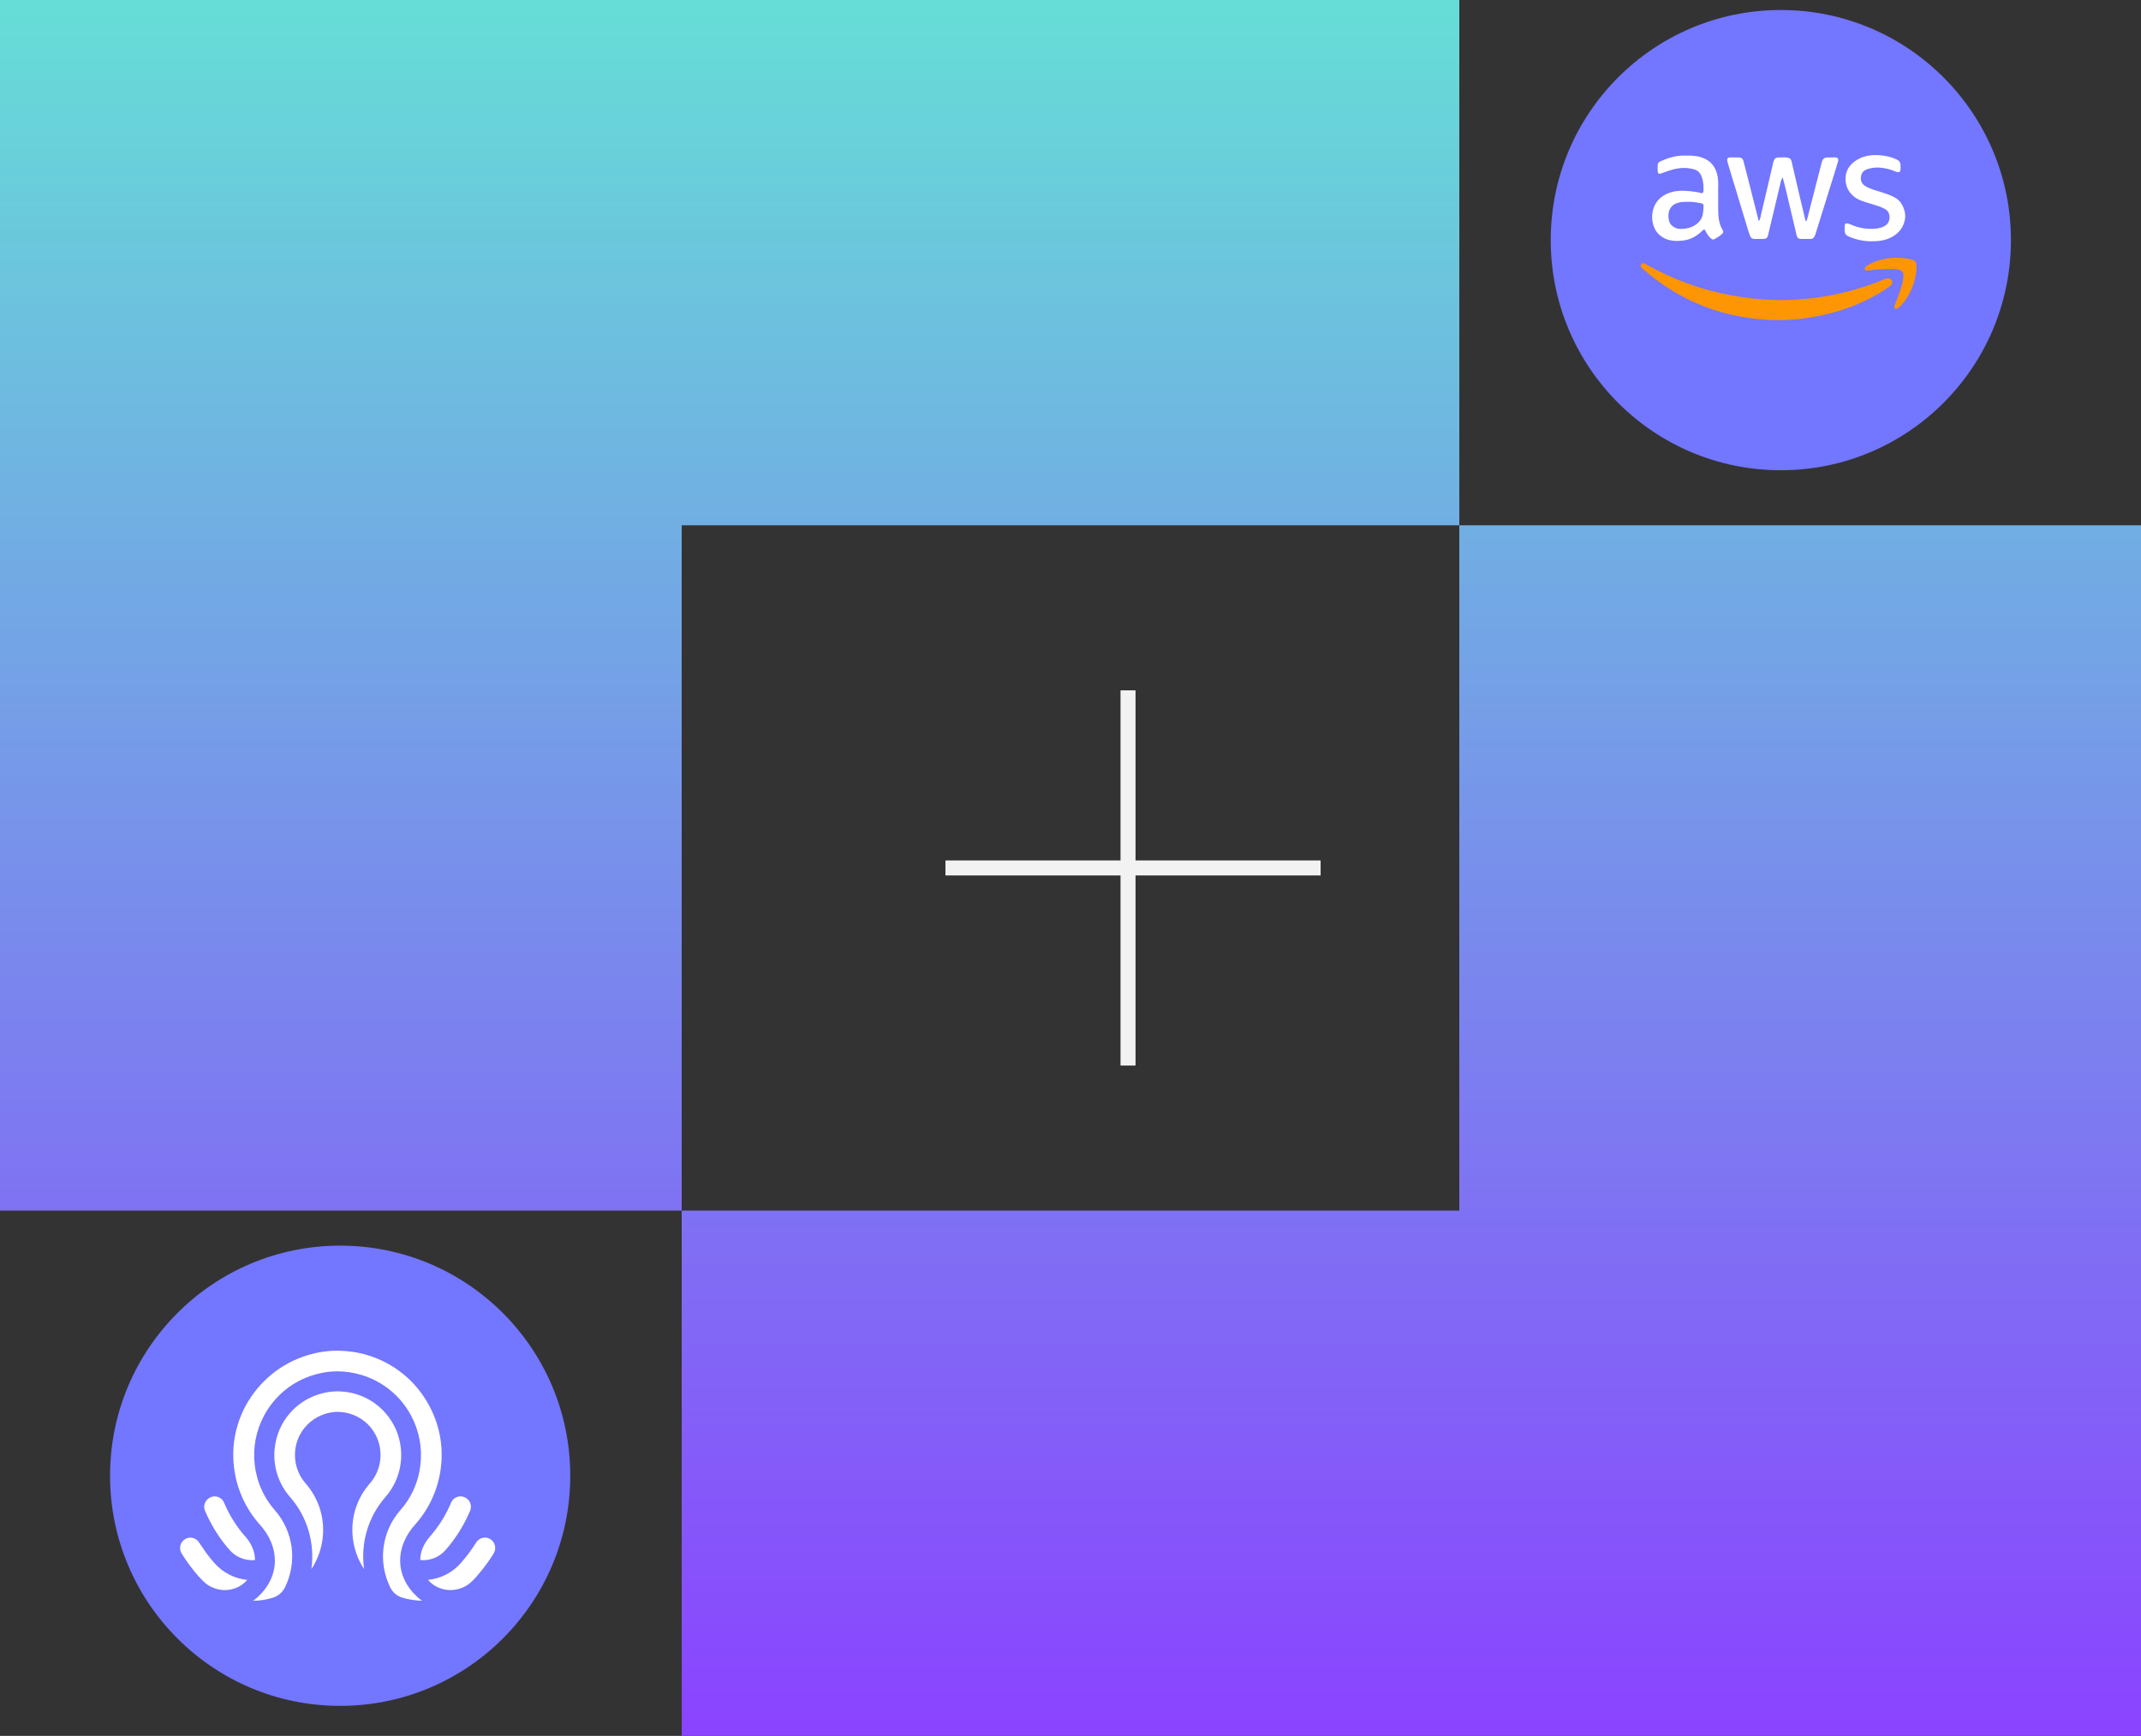 <svg width="428" height="347" viewBox="0 0 428 347" fill="none" xmlns="http://www.w3.org/2000/svg">
<rect x="0" y="0" width="428" height="347" fill="#333333" stroke="none"/>
<path fill-rule="evenodd" clip-rule="evenodd" d="M291.726 0H0V242H136.273V347H428V105H291.726V0ZM291.726 105H136.273V242H291.726V105Z" fill="url(#paint0_linear_1718_11307)"/>
<circle cx="356" cy="48" r="46" fill="#7376FF"/>
<path d="M355.392 64C345.139 63.853 336.097 60.524 328.379 53.715C328.345 53.685 328.308 53.656 328.275 53.624C328.038 53.391 327.883 53.12 328.112 52.817C328.326 52.535 328.616 52.592 328.896 52.745C329.687 53.174 330.467 53.621 331.269 54.029C336.673 56.776 342.382 58.555 348.382 59.417C352.081 59.948 355.795 60.115 359.521 59.862C364.263 59.54 368.888 58.611 373.387 57.075C374.542 56.681 375.684 56.253 376.808 55.779C376.906 55.738 377.008 55.704 377.111 55.678C377.607 55.553 378.025 55.712 378.212 56.094C378.388 56.454 378.267 56.857 377.851 57.167C377.104 57.723 376.326 58.234 375.522 58.705C371.187 61.247 366.493 62.745 361.549 63.515C359.511 63.832 357.46 64 355.392 64Z" fill="#FE9503"/>
<path d="M356.37 35.455C356.049 35.882 355.988 36.366 355.876 36.829C355.061 40.208 354.263 43.591 353.457 46.972C353.317 47.561 353.072 47.758 352.464 47.766C351.9 47.774 351.334 47.769 350.77 47.767C350.354 47.766 350.047 47.617 349.875 47.201C349.507 46.313 349.279 45.38 348.993 44.468C348.379 42.509 347.803 40.539 347.208 38.574C346.592 36.538 345.945 34.511 345.366 32.464C345.137 31.654 345.347 31.436 346.09 31.462C346.547 31.478 347.006 31.456 347.463 31.468C348.133 31.484 348.377 31.638 348.551 32.287C348.984 33.9 349.384 35.523 349.796 37.142C350.376 39.423 350.955 41.704 351.534 43.985C351.548 44.039 351.57 44.091 351.613 44.216C351.918 43.765 351.947 43.289 352.054 42.852C352.552 40.803 353.024 38.746 353.504 36.691C353.828 35.302 354.145 33.911 354.475 32.523C354.682 31.653 354.934 31.452 355.843 31.47C356.404 31.481 356.969 31.388 357.526 31.549C357.856 31.645 358.051 31.866 358.124 32.175C358.622 34.287 359.103 36.404 359.599 38.516C360.015 40.289 360.444 42.06 360.864 43.832C360.898 43.978 360.905 44.133 361.082 44.278C361.344 43.677 361.449 43.053 361.607 42.452C362.478 39.116 363.326 35.773 364.184 32.433C364.369 31.713 364.704 31.467 365.463 31.464C365.921 31.462 366.379 31.458 366.837 31.465C367.345 31.471 367.576 31.746 367.443 32.234C367.253 32.935 367.032 33.628 366.816 34.323C365.527 38.462 364.239 42.6 362.946 46.738C362.64 47.718 362.304 47.809 361.581 47.771C361.079 47.744 360.574 47.769 360.07 47.764C359.552 47.76 359.273 47.539 359.158 47.048C358.472 44.137 357.792 41.225 357.1 38.316C356.874 37.36 356.615 36.409 356.37 35.455Z" fill="white"/>
<path d="M343.476 39.049C343.476 40.1 343.474 40.909 343.477 41.718C343.482 43.219 343.574 44.7 344.39 46.031C344.543 46.279 344.52 46.516 344.29 46.729C343.829 47.158 343.295 47.484 342.756 47.793C342.38 48.008 342.085 47.736 341.835 47.487C341.443 47.096 341.168 46.616 340.922 46.128C340.765 45.816 340.632 45.794 340.389 46.04C339.326 47.124 338.072 47.871 336.548 48.07C334.81 48.296 333.127 48.184 331.728 46.953C331.122 46.419 330.712 45.722 330.501 44.952C330.17 43.739 330.18 42.52 330.661 41.33C331.197 40.004 332.201 39.151 333.487 38.631C334.905 38.057 336.394 38.069 337.892 38.222C338.633 38.298 339.367 38.403 340.088 38.593C340.3 38.648 340.447 38.583 340.491 38.351C340.504 38.276 340.539 38.203 340.539 38.129C340.542 37.292 340.537 36.445 340.287 35.647C339.839 34.217 339.187 33.899 337.84 33.669C336.084 33.367 334.43 33.796 332.808 34.414C332.537 34.517 332.262 34.611 331.986 34.694C331.639 34.798 331.41 34.658 331.391 34.296C331.367 33.84 331.368 33.38 331.392 32.924C331.414 32.511 331.753 32.328 332.068 32.188C333.539 31.531 335.06 31.088 336.693 31.095C337.897 31.099 339.09 31.088 340.254 31.498C342.104 32.148 343.062 33.5 343.379 35.365C343.599 36.667 343.413 37.983 343.476 39.049ZM337.539 40.346C336.861 40.357 336.344 40.328 335.831 40.44C334.946 40.633 334.188 40.993 333.786 41.874C333.47 42.566 333.476 43.276 333.621 44.006C333.761 44.709 334.191 45.174 334.799 45.486C335.542 45.867 336.331 45.783 337.119 45.661C338.66 45.422 340.149 44.358 340.414 42.793C340.505 42.254 340.546 41.71 340.556 41.161C340.562 40.819 340.422 40.711 340.132 40.651C339.223 40.463 338.312 40.311 337.539 40.346Z" fill="white"/>
<path d="M374.237 48.229C372.645 48.264 371.128 47.925 369.664 47.32C368.981 47.038 368.758 46.701 368.758 45.964C368.758 45.705 368.753 45.444 368.759 45.185C368.769 44.744 368.979 44.567 369.403 44.675C369.667 44.742 369.922 44.85 370.174 44.958C371.553 45.55 373.004 45.801 374.491 45.738C375.396 45.701 376.29 45.562 377.062 44.959C378.003 44.226 377.963 42.486 376.971 41.876C376.323 41.478 375.624 41.234 374.913 41.014C373.939 40.714 372.958 40.441 372.004 40.076C369.949 39.291 368.75 37.475 368.956 35.288C369.068 34.088 369.673 33.108 370.63 32.36C372.077 31.229 373.761 30.918 375.535 31.017C376.83 31.09 378.095 31.356 379.271 31.936C379.681 32.137 379.906 32.495 379.931 32.958C379.944 33.202 379.92 33.447 379.936 33.69C379.977 34.293 379.711 34.621 378.961 34.301C378.24 33.994 377.508 33.764 376.743 33.626C375.544 33.411 374.358 33.435 373.196 33.848C372.388 34.136 372.023 34.785 371.989 35.566C371.96 36.239 372.258 36.819 372.887 37.201C374.067 37.917 375.415 38.158 376.689 38.607C377.565 38.916 378.44 39.207 379.214 39.748C380.339 40.534 381.026 42.352 380.831 43.702C380.436 46.437 378.106 47.828 375.784 48.145C375.266 48.217 374.754 48.215 374.237 48.229Z" fill="white"/>
<path d="M377.161 53.763C376.018 53.787 374.878 53.881 373.743 54.025C373.576 54.046 373.41 54.068 373.243 54.079C373.069 54.091 372.896 54.067 372.812 53.889C372.722 53.699 372.796 53.529 372.926 53.386C373.165 53.12 373.477 52.953 373.787 52.791C376.073 51.595 378.509 51.333 381.034 51.654C381.565 51.722 382.086 51.831 382.578 52.052C382.865 52.181 383.029 52.387 383.078 52.707C383.219 53.646 383.08 54.564 382.868 55.472C382.367 57.616 381.493 59.572 379.919 61.161C379.738 61.343 379.529 61.503 379.318 61.65C379.164 61.757 378.98 61.812 378.807 61.675C378.618 61.525 378.647 61.333 378.722 61.135C379.093 60.151 379.482 59.173 379.827 58.18C380.152 57.244 380.443 56.293 380.5 55.294C380.552 54.374 380.305 54.064 379.394 53.875C379.155 53.825 378.913 53.774 378.671 53.767C378.168 53.751 377.664 53.763 377.161 53.763Z" fill="#FE9503"/>
<circle cx="68" cy="295" r="46" fill="#7376FF"/>
<path fill-rule="evenodd" clip-rule="evenodd" d="M84.384 319.982C83.041 319.959 81.698 319.751 80.402 319.357C79.36 319.033 78.504 318.316 78.04 317.366C75.494 312.25 76.281 306.161 80.031 301.879C81.629 300.073 82.786 297.989 83.458 295.697C83.736 294.771 83.921 293.822 84.037 292.873C84.453 289.423 83.805 285.997 82.161 282.941C80.055 279.006 76.513 276.135 72.23 274.839C70.678 274.375 69.081 274.144 67.484 274.121C65.863 274.121 64.266 274.375 62.738 274.839C58.455 276.112 54.936 279.006 52.806 282.941C51.163 285.997 50.514 289.447 50.931 292.873C51.047 293.822 51.255 294.771 51.51 295.697C52.204 297.989 53.362 300.073 54.936 301.879C58.687 306.161 59.474 312.227 56.95 317.343C56.464 318.316 55.584 319.056 54.542 319.381C53.269 319.774 51.926 319.982 50.584 320.006C50.977 319.728 51.325 319.427 51.672 319.103C56.001 315.028 56.047 309.194 51.788 304.587C49.033 301.439 47.296 297.549 46.787 293.359C46.255 289.076 47.065 284.793 49.125 280.973C51.834 276.065 56.233 272.477 61.557 270.88C63.479 270.301 65.447 270 67.437 270H67.553C69.544 270.023 71.512 270.301 73.433 270.88C78.758 272.477 83.157 276.065 85.796 280.973C87.856 284.793 88.667 289.076 88.134 293.359C87.625 297.549 85.889 301.439 83.134 304.587C78.897 309.171 78.943 315.005 83.272 319.08C83.62 319.427 83.99 319.728 84.384 319.982ZM70.47 306.787C70.632 309.264 71.442 311.625 72.785 313.662C72.044 308.523 73.572 303.221 77.045 299.263C78.249 297.874 79.128 296.299 79.661 294.54C80.633 291.322 80.286 287.757 78.689 284.817C77.068 281.83 74.382 279.631 71.118 278.658C69.984 278.311 68.78 278.149 67.576 278.126H67.46C66.257 278.126 65.076 278.311 63.918 278.658C60.654 279.631 57.969 281.807 56.348 284.817C54.774 287.757 54.403 291.322 55.376 294.54C55.908 296.299 56.788 297.897 57.992 299.263C61.464 303.221 62.969 308.523 62.252 313.662C63.594 311.625 64.404 309.264 64.567 306.787C64.821 303.013 63.571 299.378 61.094 296.531C58.733 293.845 58.293 289.91 59.983 286.761C61.071 284.747 62.9 283.265 65.099 282.594C65.886 282.363 66.696 282.224 67.53 282.224C68.34 282.247 69.15 282.363 69.938 282.594C72.137 283.242 73.966 284.724 75.054 286.761C76.744 289.91 76.304 293.845 73.943 296.531C71.442 299.378 70.215 303.013 70.47 306.787ZM84.569 311.88H84.569C86.328 311.88 87.972 311.139 89.083 309.819C89.384 309.495 89.639 309.194 89.87 308.893C91.561 306.787 92.95 304.448 93.991 301.971C94.2 301.439 94.2 300.86 93.945 300.328C93.713 299.795 93.227 299.378 92.672 299.216C92.463 299.147 92.278 299.124 92.07 299.124C91.236 299.124 90.496 299.61 90.171 300.374C89.292 302.504 88.111 304.495 86.653 306.3C86.516 306.487 86.356 306.674 86.179 306.88L86.179 306.88L86.179 306.88L86.178 306.88L86.178 306.88L86.178 306.88C86.114 306.954 86.049 307.031 85.981 307.111C84.708 308.546 84.013 310.19 84.013 311.857C84.198 311.88 84.384 311.88 84.569 311.88ZM85.958 316.232C87.046 317.274 88.504 317.853 90.055 317.853C91.421 317.853 92.764 317.39 93.829 316.556C94.338 316.139 94.801 315.676 95.218 315.19C95.588 314.774 95.913 314.38 96.214 314.01C97.093 312.921 97.927 311.764 98.668 310.56C98.992 310.051 99.084 309.472 98.922 308.893C98.783 308.314 98.39 307.875 97.88 307.597C97.603 307.435 97.278 307.365 96.954 307.365C96.237 307.365 95.565 307.736 95.172 308.361C94.5 309.426 93.783 310.444 92.996 311.417C92.88 311.552 92.764 311.69 92.645 311.833C92.478 312.034 92.305 312.242 92.116 312.458C90.426 314.38 88.088 315.561 85.564 315.815C85.68 315.954 85.819 316.093 85.958 316.232ZM50.421 311.88C48.685 311.88 47.018 311.139 45.883 309.819C45.605 309.495 45.351 309.194 45.096 308.893C43.406 306.787 42.017 304.448 40.975 301.971C40.744 301.439 40.767 300.86 41.022 300.328C41.276 299.795 41.739 299.401 42.295 299.216C42.503 299.147 42.688 299.124 42.897 299.124C43.73 299.124 44.471 299.61 44.795 300.374C45.675 302.504 46.879 304.495 48.314 306.3C48.499 306.555 48.731 306.81 48.986 307.088C50.282 308.523 50.977 310.19 50.977 311.833C50.791 311.88 50.606 311.88 50.421 311.88ZM41.161 316.556C42.249 317.39 43.592 317.853 44.958 317.853C46.486 317.853 47.944 317.274 49.032 316.232L49.032 316.232C49.171 316.093 49.31 315.954 49.426 315.815C46.902 315.561 44.564 314.38 42.874 312.458C42.55 312.111 42.272 311.764 41.994 311.417C41.207 310.444 40.49 309.403 39.818 308.361C39.425 307.736 38.753 307.365 38.036 307.365C37.712 307.365 37.411 307.458 37.11 307.597C36.6 307.875 36.23 308.338 36.068 308.893C35.929 309.472 35.998 310.051 36.322 310.56C37.063 311.741 37.897 312.921 38.776 314.01C39.077 314.38 39.401 314.774 39.772 315.19C40.212 315.676 40.675 316.139 41.161 316.556Z" fill="white"/>
<path fill-rule="evenodd" clip-rule="evenodd" d="M227 172V138H224V172H189V175H224V213H227V175H264V172H227Z" fill="#F2F2F2"/>
<defs>
<linearGradient id="paint0_linear_1718_11307" x1="215" y1="345.817" x2="215" y2="9.9292e-06" gradientUnits="userSpaceOnUse">
<stop stop-color="#8A43FF"/>
<stop offset="0.995" stop-color="#66DDD7"/>
</linearGradient>
</defs>
</svg>
